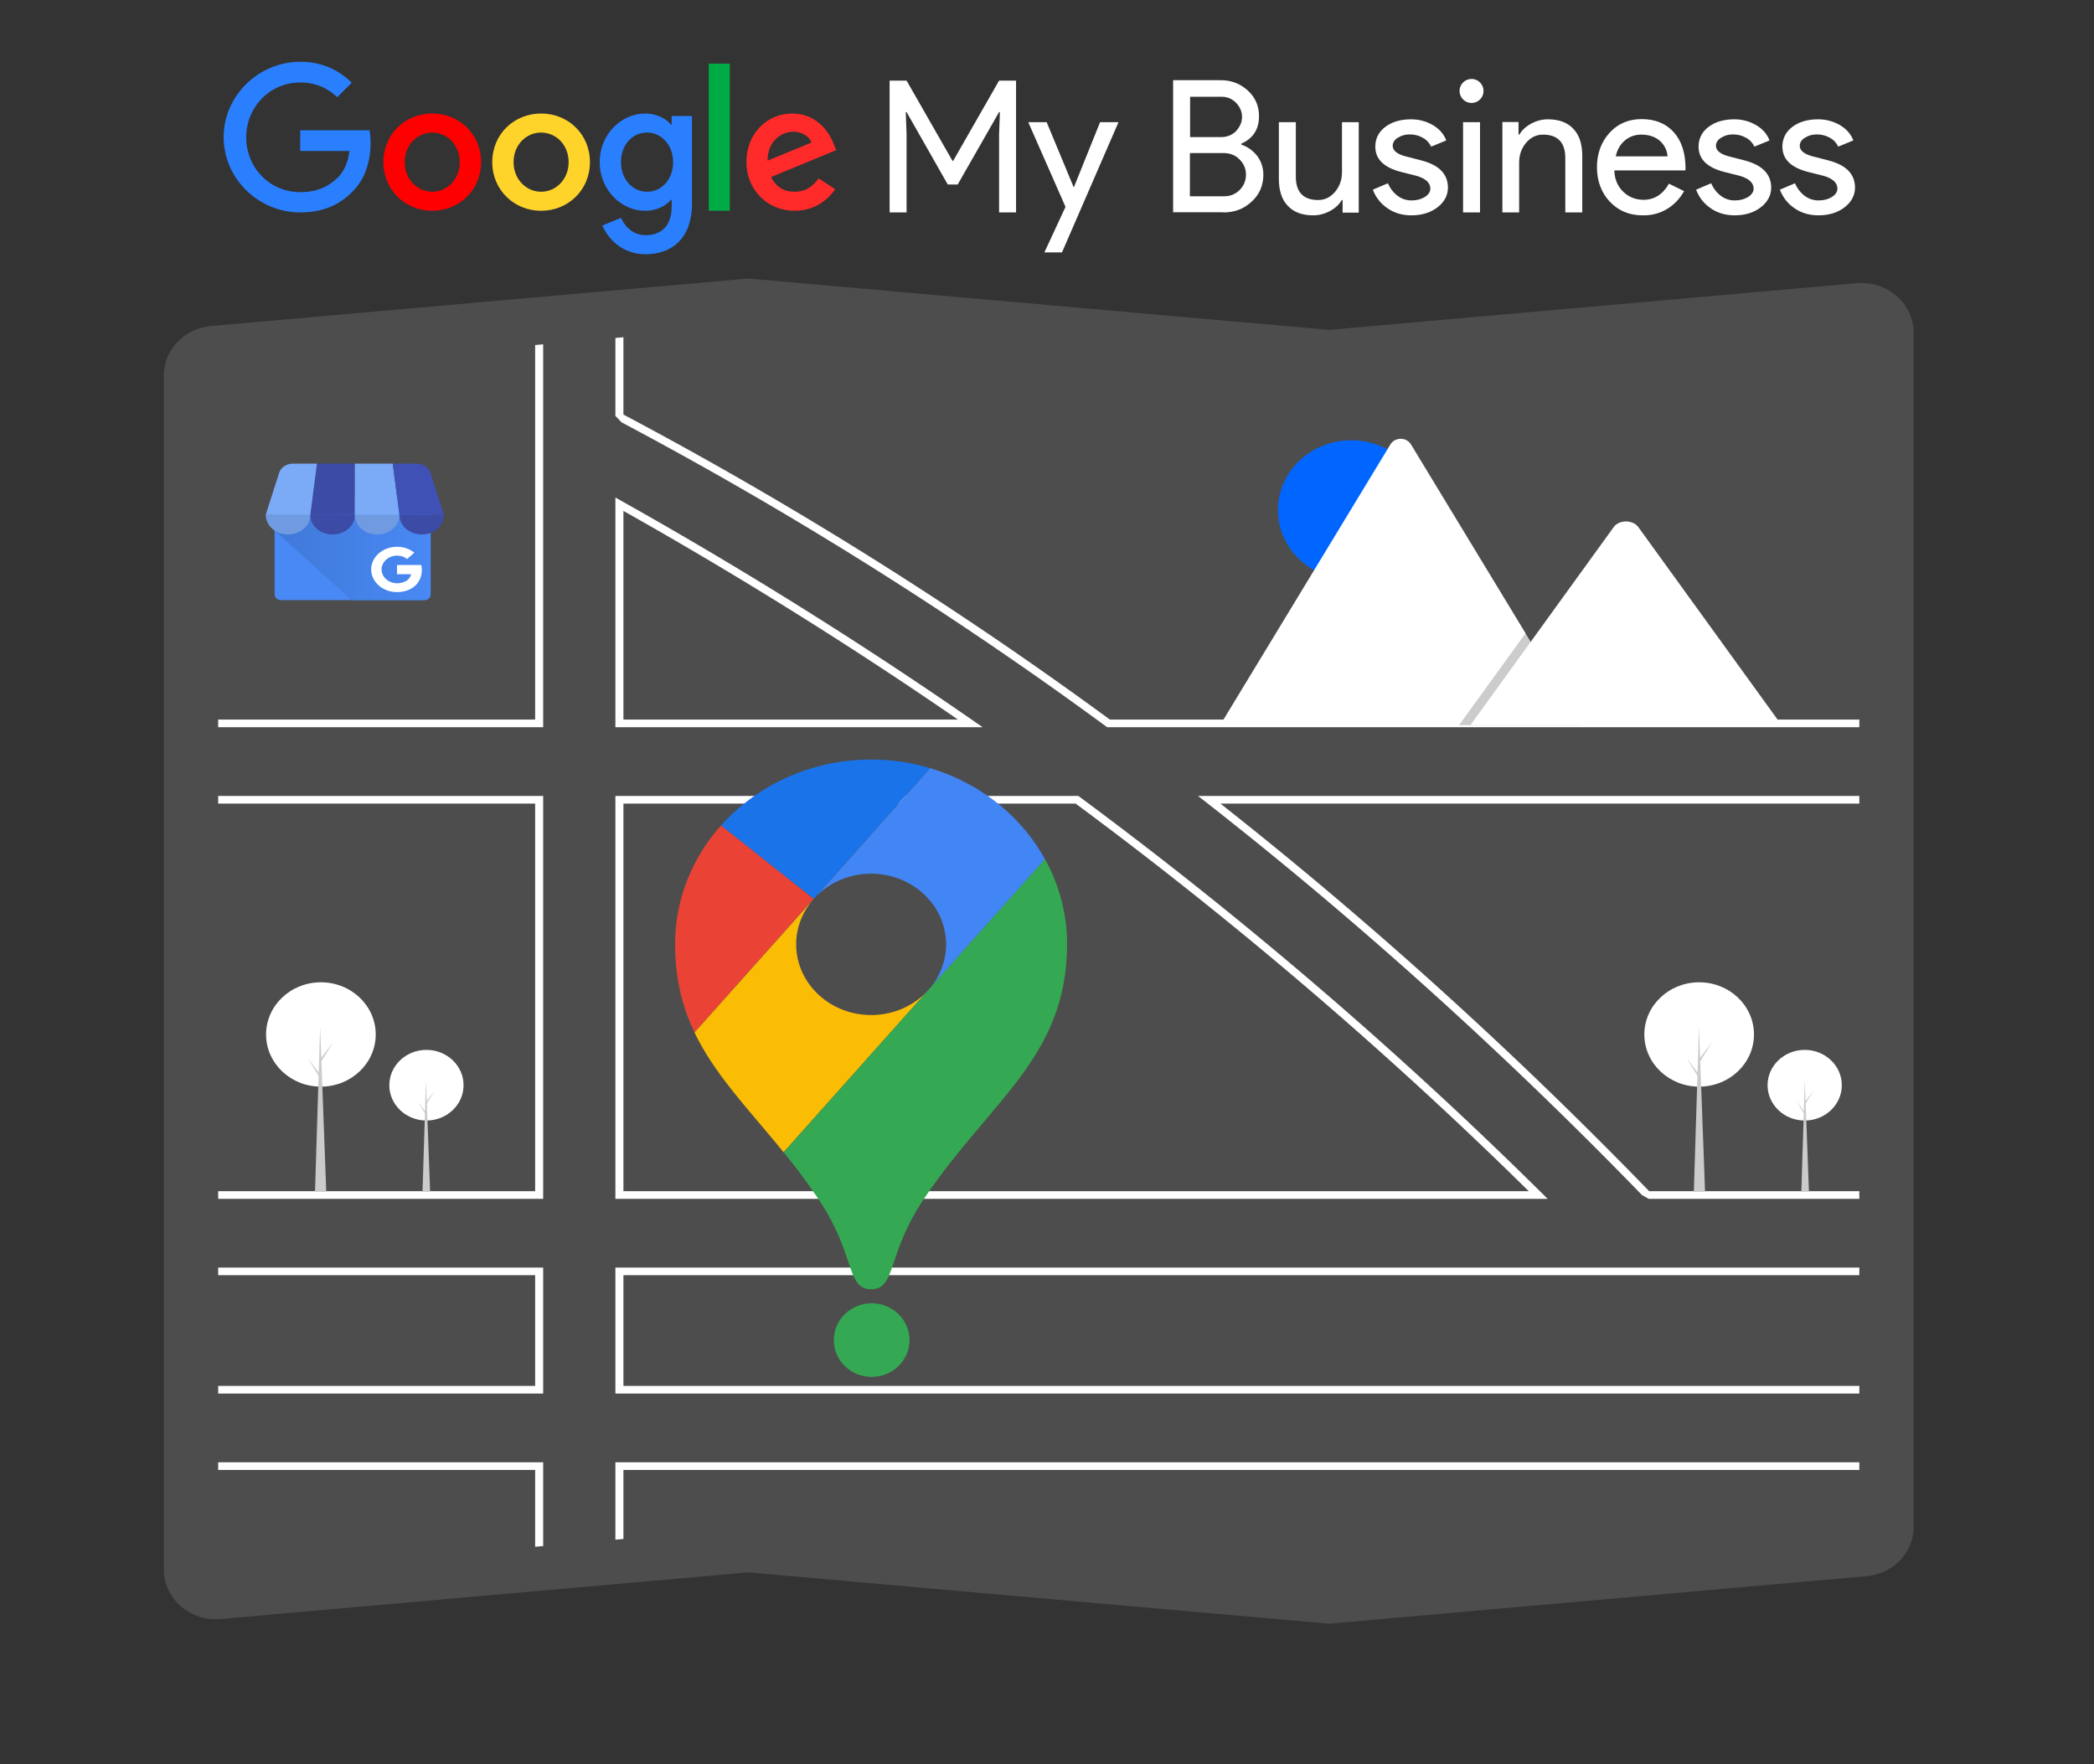 <?xml version="1.0" encoding="UTF-8" standalone="no"?>
<svg
   data-name="Layer 1"
   width="1011.846"
   height="852.567"
   viewBox="0 0 1011.846 852.567"
   version="1.1"
   id="svg1050"
   sodipodi:docname="JWS-Aruba-Google-My-Business-Local-SEO.svg"
   inkscape:version="1.1.2 (0a00cf5339, 2022-02-04, custom)"
   xmlns:inkscape="http://www.inkscape.org/namespaces/inkscape"
   xmlns:sodipodi="http://sodipodi.sourceforge.net/DTD/sodipodi-0.dtd"
   xmlns:xlink="http://www.w3.org/1999/xlink"
   xmlns="http://www.w3.org/2000/svg"
   xmlns:svg="http://www.w3.org/2000/svg">
  <rect x="0" y="0" width="1011.846" height="852.567" fill="#333333" stroke="none"/>
  <defs
     id="defs1054">
    <linearGradient
       id="a"
       x1="46.87"
       x2="854.483"
       y1="666.055"
       y2="666.055"
       gradientTransform="scale(1.151,0.868)"
       gradientUnits="userSpaceOnUse">
      <stop
         offset=".03"
         stop-color="#4079d8"
         id="stop1225" />
      <stop
         offset="1"
         stop-color="#4989f5"
         id="stop1227" />
    </linearGradient>
    <linearGradient
       inkscape:collect="always"
       xlink:href="#a"
       id="linearGradient1205"
       gradientUnits="userSpaceOnUse"
       gradientTransform="scale(1.151,0.868)"
       x1="46.87"
       y1="666.055"
       x2="854.483"
       y2="666.055" />
  </defs>
  <sodipodi:namedview
     id="namedview1052"
     pagecolor="#ffffff"
     bordercolor="#666666"
     borderopacity="1.0"
     inkscape:pageshadow="2"
     inkscape:pageopacity="0.0"
     inkscape:pagecheckerboard="0"
     showgrid="false"
     inkscape:zoom="1.0228734"
     inkscape:cx="502.01716"
     inkscape:cy="153.00036"
     inkscape:window-width="1920"
     inkscape:window-height="991"
     inkscape:window-x="-9"
     inkscape:window-y="-9"
     inkscape:window-maximized="1"
     inkscape:current-layer="g6902" />
  <path
     d="m 642.214,784.588 -0.179,-0.016 -280.368,-24.785 -254.949,22.538 A 25.207,23.988 0 0 1 79.287,760.658 q -0.108,-1.106 -0.108,-2.218 V 181.423 a 25.094,23.88 0 0 1 22.875,-23.884 l 259.612,-22.951 0.179,0.016 280.368,24.785 254.947,-22.538 a 25.207,23.988 0 0 1 27.43,21.666 q 0.108,1.106 0.108,2.218 v 577.017 a 25.094,23.88 0 0 1 -22.875,23.885 z"
     fill="#3f3d56"
     id="path1000"
     style="fill:#4d4d4d;stroke-width:1.144" />
  <path
     d="M 470.005,348.055 C 415.733,310.441 358.63,274.773 300.296,242.049 l -2.928,-1.642 v 110.989 h 177.455 z m -168.759,-0.351 V 246.874 c 55.494,31.239 109.833,65.135 161.653,100.831 z M 744.671,576.15 Q 709.464,541.317 672.434,508.071 662.226,498.896 651.891,489.868 588.821,434.734 521.601,384.996 l -0.524,-0.387 H 297.368 v 194.668 H 747.832 Z M 301.246,575.587 V 388.299 h 218.503 q 64.816,47.98 126.121,101.329 10.645,9.258 21.145,18.664 36.704,32.826 71.693,67.294 z m 443.425,0.563 Q 709.464,541.317 672.434,508.071 662.226,498.896 651.891,489.868 588.821,434.734 521.601,384.996 l -0.524,-0.387 H 297.368 v 194.668 H 747.832 Z M 301.246,575.587 V 388.299 h 218.503 q 64.816,47.98 126.121,101.329 10.645,9.258 21.145,18.664 36.704,32.826 71.693,67.294 z M 470.005,348.055 C 415.733,310.441 358.63,274.773 300.296,242.049 l -2.928,-1.642 v 110.989 h 177.455 z m -168.759,-0.351 V 246.874 c 55.494,31.239 109.833,65.135 161.653,100.831 z m 168.759,0.351 C 415.733,310.441 358.63,274.773 300.296,242.049 l -2.928,-1.642 v 110.989 h 177.455 z m -168.759,-0.351 V 246.874 c 55.494,31.239 109.833,65.135 161.653,100.831 z M 744.671,576.15 Q 709.464,541.317 672.434,508.071 662.226,498.896 651.891,489.868 588.821,434.734 521.601,384.996 l -0.524,-0.387 H 297.368 v 194.668 H 747.832 Z M 301.246,575.587 V 388.299 h 218.503 q 64.816,47.98 126.121,101.329 10.645,9.258 21.145,18.664 36.704,32.826 71.693,67.294 z M 105.429,612.491 v 3.69 h 153.16 v 53.511 H 105.429 v 3.69 H 262.467 V 612.491 Z M 297.368,706.596 v 37.393 l 3.878,-0.341 v -33.361 h 597.205 v -3.69 z m 601.083,-90.415 v -3.69 H 297.368 v 60.892 h 601.083 v -3.69 H 301.246 V 616.181 Z M 536.299,347.705 a 1892.213,1800.695 0 0 0 -235.053,-147.385 v -37.365 l -3.878,0.341 v 37.654 l 2.986,3.124 a 1888.332,1797.002 0 0 1 234.102,146.933 l 0.524,0.387 h 363.471 v -3.69 z m -277.71,0 H 105.429 v 3.69 H 262.467 V 166.377 l -3.878,0.341 z m 639.863,36.904 h -319.534 l 4.179,3.266 q 59.012,46.208 115.883,98.017 8.086,7.362 16.113,14.845 39.962,37.158 78.364,76.742 l 3.197,1.799 H 898.451 V 575.587 H 796.897 q -37.985,-39.192 -77.617,-76.114 -7.925,-7.39 -15.909,-14.679 -55.639,-50.803 -113.654,-96.495 H 898.451 Z M 105.429,706.596 v 3.69 h 153.16 v 37.125 l 3.878,-0.341 v -40.474 z m 0,-321.987 v 3.69 H 258.589 V 575.587 H 105.429 v 3.69 H 262.467 V 384.609 Z M 470.005,348.055 C 415.733,310.441 358.63,274.773 300.296,242.049 l -2.928,-1.642 v 110.989 h 177.455 z m -168.759,-0.351 V 246.874 c 55.494,31.239 109.833,65.135 161.653,100.831 z M 744.671,576.15 Q 709.464,541.317 672.434,508.071 662.226,498.896 651.891,489.868 588.821,434.734 521.601,384.996 l -0.524,-0.387 H 297.368 v 194.668 H 747.832 Z M 301.246,575.587 V 388.299 h 218.503 q 64.816,47.98 126.121,101.329 10.645,9.258 21.145,18.664 36.704,32.826 71.693,67.294 z M 470.005,348.055 C 415.733,310.441 358.63,274.773 300.296,242.049 l -2.928,-1.642 v 110.989 h 177.455 z m -168.759,-0.351 V 246.874 c 55.494,31.239 109.833,65.135 161.653,100.831 z M 744.671,576.15 Q 709.464,541.317 672.434,508.071 662.226,498.896 651.891,489.868 588.821,434.734 521.601,384.996 l -0.524,-0.387 H 297.368 v 194.668 H 747.832 Z M 301.246,575.587 V 388.299 h 218.503 q 64.816,47.98 126.121,101.329 10.645,9.258 21.145,18.664 36.704,32.826 71.693,67.294 z"
     fill="#ffffff"
     id="path1002"
     style="stroke-width:1.144" />
  <ellipse
     cx="652.97"
     cy="246.473"
     fill="#ff6584"
     id="circle1010"
     style="fill:#0066ff;stroke-width:1.144"
     rx="35.437"
     ry="33.723" />
  <path
     d="M 764.098,350.396 H 590.252 a 3.546,3.374 0 0 1 -0.65,-0.049 l 82.221,-135.53 a 5.757,5.478 0 0 1 10.021,0 l 55.181,90.951 2.644,4.352 z"
     fill="#ffffff"
     id="path1012"
     style="stroke-width:1.144" />
  <polygon
     points="563.306,157.313 584.141,193.409 533.519,193.409 558.369,157.313 560.157,154.713 561.052,153.413 "
     opacity="0.2"
     style="isolation:isolate"
     id="polygon1014"
     transform="matrix(1.173,0,0,1.116,79.179,134.588)" />
  <path
     d="M 860.893,350.396 H 710.531 l 29.137,-40.276 2.097,-2.901 37.968,-52.487 c 2.489,-3.44 8.477,-3.654 11.404,-0.649 a 6.863,6.531 0 0 1 0.547,0.649 z"
     fill="#ffffff"
     id="path1016"
     style="stroke-width:1.144" />
  <ellipse
     cx="872.051"
     cy="524.38"
     fill="#ffffff"
     id="circle1018"
     rx="17.936"
     ry="17.068"
     style="stroke-width:1.144" />
  <polygon
     points="675.98,347.031 677.685,395.409 674.552,395.409 "
     fill="#cbcbcb"
     id="polygon1020"
     transform="matrix(1.173,0,0,1.116,79.179,134.588)" />
  <polygon
     points="675.842,356.707 676.256,356.2 679.62,351.546 676.21,357.352 "
     fill="#cbcbcb"
     id="polygon1022"
     transform="matrix(1.173,0,0,1.116,79.179,134.588)" />
  <polygon
     points="676.302,361.406 675.888,360.899 672.524,356.246 675.934,362.051 "
     fill="#cbcbcb"
     id="polygon1024"
     transform="matrix(1.173,0,0,1.116,79.179,134.588)" />
  <ellipse
     cx="821.053"
     cy="499.862"
     fill="#ffffff"
     id="circle1026"
     rx="26.489"
     ry="25.208"
     style="stroke-width:1.144" />
  <polygon
     points="632.376,323.959 634.893,395.409 630.266,395.409 "
     fill="#cbcbcb"
     id="polygon1028"
     transform="matrix(1.173,0,0,1.116,79.179,134.588)" />
  <polygon
     points="632.172,338.249 632.784,337.5 637.751,330.628 632.716,339.202 "
     fill="#cbcbcb"
     id="polygon1030"
     transform="matrix(1.173,0,0,1.116,79.179,134.588)" />
  <polygon
     points="632.852,345.19 632.24,344.441 627.272,337.569 632.308,346.142 "
     fill="#cbcbcb"
     id="polygon1032"
     transform="matrix(1.173,0,0,1.116,79.179,134.588)" />
  <ellipse
     cx="206.058"
     cy="524.38"
     fill="#ffffff"
     id="circle1034"
     rx="17.936"
     ry="17.068"
     style="stroke-width:1.144" />
  <polygon
     points="107.98,347.031 109.685,395.409 106.552,395.409 "
     fill="#cbcbcb"
     id="polygon1036"
     transform="matrix(1.173,0,0,1.116,79.179,134.588)" />
  <polygon
     points="107.842,356.707 108.256,356.2 111.62,351.546 108.21,357.352 "
     fill="#cbcbcb"
     id="polygon1038"
     transform="matrix(1.173,0,0,1.116,79.179,134.588)" />
  <polygon
     points="108.302,361.406 107.888,360.899 104.524,356.246 107.934,362.051 "
     fill="#cbcbcb"
     id="polygon1040"
     transform="matrix(1.173,0,0,1.116,79.179,134.588)" />
  <ellipse
     cx="155.06"
     cy="499.862"
     fill="#ffffff"
     id="circle1042"
     rx="26.489"
     ry="25.208"
     style="stroke-width:1.144" />
  <polygon
     points="64.376,323.959 66.893,395.409 62.266,395.409 "
     fill="#cbcbcb"
     id="polygon1044"
     transform="matrix(1.173,0,0,1.116,79.179,134.588)" />
  <polygon
     points="64.172,338.249 64.784,337.5 69.751,330.628 64.716,339.202 "
     fill="#cbcbcb"
     id="polygon1046"
     transform="matrix(1.173,0,0,1.116,79.179,134.588)" />
  <polygon
     points="64.852,345.19 64.24,344.441 59.272,337.569 64.308,346.142 "
     fill="#cbcbcb"
     id="polygon1048"
     transform="matrix(1.173,0,0,1.116,79.179,134.588)" />
  <g
     fill="none"
     fill-rule="evenodd"
     id="g1256"
     transform="matrix(0.081,0,0,0.071,128.367,224.016)">
    <g
       fill-rule="nonzero"
       id="g1244">
      <rect
         fill="#4989f5"
         height="696.14"
         rx="36.88"
         width="931"
         x="53.45"
         y="232.98"
         id="rect1230" />
      <path
         d="M 936.81,227.75 H 100.06 c -25.92,0 -46.09,200.6 -46.09,226.52 L 512.2,929.12 h 424.61 c 26,-0.071 47.059,-21.13 47.13,-47.13 V 274.87 c -0.077,-25.996 -21.134,-47.049 -47.13,-47.12 z"
         fill="url(#a)"
         id="path1232"
         style="fill:url(#linearGradient1205)" />
      <path
         d="m 266.03,349.56 h 266 V 0.44 H 305.86 Z"
         fill="#3c4ba6"
         id="path1234" />
      <path
         d="m 798.03,349.56 h -266 V 0.44 H 758.2 Z m 186.42,-282.94 0.33,1.19 C 984.7,67.39 984.54,67 984.45,66.62 Z"
         fill="#7babf7"
         id="path1236" />
      <path
         d="m 984.78,67.8 -0.33,-1.19 C 976.017,27.993 941.837,0.455 902.31,0.43 H 758.2 L 798,349.56 h 266 z"
         fill="#3f51b5"
         id="path1238" />
      <path
         d="m 79.61,66.62 -0.33,1.19 c 0.08,-0.42 0.24,-0.81 0.33,-1.19 z"
         fill="#7babf7"
         id="path1240" />
      <path
         d="M 79.27,67.8 79.6,66.61 C 88.033,27.993 122.213,0.455 161.74,0.43 H 305.86 L 266,349.56 H 0 Z"
         fill="#7babf7"
         id="path1242" />
    </g>
    <path
       d="m 266.48,349.47 c 0,73.412 -59.513,132.925 -132.925,132.925 C 60.143,482.395 0.63,422.882 0.63,349.47 Z"
       fill="#709be0"
       id="path1246" />
    <path
       d="m 532.33,349.47 c 0,73.412 -59.513,132.925 -132.925,132.925 -73.412,0 -132.925,-59.513 -132.925,-132.925 z"
       fill="#3c4ba6"
       id="path1248" />
    <path
       d="m 798.18,349.47 c 0,73.412 -59.513,132.925 -132.925,132.925 -73.412,0 -132.925,-59.513 -132.925,-132.925 z"
       fill="#709be0"
       id="path1250" />
    <path
       d="m 1064,349.47 c 0,73.412 -59.513,132.925 -132.925,132.925 -73.412,0 -132.925,-59.513 -132.925,-132.925 z"
       fill="#3c4ba6"
       id="path1252" />
    <path
       d="m 931.08,709.6 c -0.47,-6.33 -1.25,-12.11 -2.36,-19.49 h -145 c 0,20.28 0,42.41 -0.08,62.7 h 84 a 73.05,73.05 0 0 1 -30.75,46.89 c 0,0 0,-0.35 -0.06,-0.36 a 88,88 0 0 1 -34,13.27 99.85,99.85 0 0 1 -36.79,-0.16 91.9,91.9 0 0 1 -34.31,-14.87 95.72,95.72 0 0 1 -33.73,-43.1 c -0.52,-1.35 -1,-2.71 -1.49,-4.09 v -0.15 l 0.13,-0.1 A 93,93 0 0 1 696.59,690.3 96.27,96.27 0 0 1 718.9,654 c 23.587,-24.399 58.829,-33.576 91.32,-23.78 a 83,83 0 0 1 33.23,19.56 l 28.34,-28.34 c 5,-5.05 10.19,-9.94 15,-15.16 a 149.78,149.78 0 0 0 -49.64,-30.74 156.08,156.08 0 0 0 -103.83,-0.91 c -1.173,0.4 -2.34,0.817 -3.5,1.25 A 155.18,155.18 0 0 0 646,651 152.61,152.61 0 0 0 632.58,689.78 c -16.052,79.772 32.623,158.294 111.21,179.4 25.69,6.88 53,6.71 78.89,0.83 a 139.88,139.88 0 0 0 63.14,-32.81 c 18.64,-17.15 32,-40 39,-64.27 a 179,179 0 0 0 6.26,-63.33 z"
       fill="#ffffff"
       fill-rule="nonzero"
       id="path1254" />
  </g>
  <path
     d="m 449.561,371.159 c -9.001,-2.677 -18.645,-4.142 -28.611,-4.142 -29.093,0 -55.132,12.376 -72.545,31.874 l 44.738,35.461 z"
     fill="#1a73e8"
     id="path13786"
     style="stroke-width:5.202" />
  <path
     d="m 348.405,398.892 a 94.379,88.98 0 0 0 -22.182,57.384 c 0,16.771 3.536,30.409 9.376,42.583 l 57.543,-64.506 z"
     fill="#ea4335"
     id="path13788"
     style="stroke-width:5.202" />
  <path
     d="m 420.95,422.179 a 36.241,34.168 0 0 1 27.647,56.222 l 56.365,-63.193 a 94.748,89.329 0 0 0 -55.454,-43.998 l -56.311,63.193 a 36.112,34.046 0 0 1 27.754,-12.224"
     fill="#4285f4"
     id="path13790"
     style="stroke-width:5.202" />
  <path
     d="m 420.95,490.473 c -19.985,0 -36.219,-15.306 -36.219,-34.147 a 35.898,33.844 0 0 1 8.466,-21.923 l -57.597,64.506 c 9.858,20.559 26.2,37.077 43.024,57.889 l 69.974,-78.398 a 36.176,34.107 0 0 1 -27.647,12.073"
     fill="#fbbc04"
     id="path13792"
     style="stroke-width:5.202" />
  <path
     d="m 447.204,578.166 c 31.611,-46.574 68.42,-67.739 68.42,-121.89 0,-14.851 -3.858,-28.843 -10.662,-41.169 L 378.677,556.798 c 5.358,6.617 10.769,13.639 16.02,21.418 19.181,27.985 13.877,44.755 26.253,44.755 12.377,0 7.072,-16.821 26.254,-44.806"
     fill="#34a853"
     id="path13794"
     style="stroke-width:5.202" />
  <g
     id="g6902"
     transform="translate(2.167,-423.649)">
    <path
       class="st0"
       d="m 142.9,486.6 v 10 h 23.8 c -0.7,5.6 -2.6,9.7 -5.4,12.6 -3.5,3.5 -8.9,7.3 -18.4,7.3 -14.7,0 -26.1,-11.8 -26.1,-26.5 0,-14.7 11.5,-26.5 26.1,-26.5 7.9,0 13.7,3.1 17.9,7.1 l 7,-7 c -5.9,-5.7 -13.8,-10.1 -24.9,-10.1 -20.1,0 -37,16.4 -37,36.4 0,20.1 16.9,36.4 37,36.4 10.9,0 19,-3.6 25.4,-10.2 6.6,-6.6 8.6,-15.8 8.6,-23.3 0,-2.3 -0.2,-4.5 -0.5,-6.2 z"
       id="path6870"
       style="fill:#2a7fff" />
    <path
       class="st1"
       d="m 206.7,516.3 c -7.1,0 -13.3,-5.9 -13.3,-14.3 0,-8.5 6.2,-14.3 13.3,-14.3 7.1,0 13.3,5.8 13.3,14.3 0,8.4 -6.2,14.3 -13.3,14.3 z m 0,-37.8 c -13,0 -23.6,9.9 -23.6,23.5 0,13.5 10.6,23.5 23.6,23.5 13,0 23.6,-10 23.6,-23.5 0,-13.6 -10.6,-23.5 -23.6,-23.5 z"
       id="path6872"
       style="fill:#ff0000" />
    <path
       class="st0"
       d="m 310.5,516.3 c -7.1,0 -12.6,-6.1 -12.6,-14.3 0,-8.3 5.4,-14.3 12.6,-14.3 7,0 12.6,6.1 12.6,14.3 0,8.3 -5.5,14.3 -12.6,14.3 z m 11.9,-32.5 H 322 c -2.3,-2.8 -6.8,-5.3 -12.4,-5.3 -11.7,0 -22,10.2 -22,23.5 0,13.2 10.2,23.5 22,23.5 5.6,0 10.1,-2.5 12.4,-5.3 h 0.4 v 3.3 c 0,9 -4.8,13.8 -12.6,13.8 -6.3,0 -10.2,-4.5 -11.9,-8.4 l -9,3.7 c 2.6,6.2 9.4,13.9 20.9,13.9 12.1,0 22.4,-7.1 22.4,-24.5 v -42.3 h -9.8 z"
       id="path6874"
       style="fill:#2a7fff" />
    <path
       class="st2"
       d="m 259.3,516.3 c -7.1,0 -13.3,-5.9 -13.3,-14.3 0,-8.5 6.2,-14.3 13.3,-14.3 7.1,0 13.3,5.8 13.3,14.3 0,8.4 -6.2,14.3 -13.3,14.3 z m 0,-37.8 c -13,0 -23.6,9.9 -23.6,23.5 0,13.5 10.6,23.5 23.6,23.5 13,0 23.6,-10 23.6,-23.5 0,-13.6 -10.6,-23.5 -23.6,-23.5 z"
       id="path6876"
       style="fill:#ffd42a" />
    <rect
       x="340.3"
       y="454.4"
       class="st3"
       width="10.2"
       height="71.1"
       id="rect6878"
       style="fill:#00aa44" />
    <path
       class="st1"
       d="m 381.1,487.3 c 4.2,0 7.7,2.1 8.9,5.2 l -21.3,8.8 c 0.1,-9.9 7.1,-14 12.4,-14 z m 0.7,29 c -5.3,0 -9,-2.4 -11.4,-7.1 l 31.5,-13 -1.1,-2.7 c -1.9,-5.3 -7.9,-15 -20.1,-15 -12.1,0 -22.2,9.5 -22.2,23.5 0,13.2 10,23.5 23.3,23.5 10.8,0 17,-6.6 19.6,-10.4 l -8,-5.3 c -2.7,3.9 -6.3,6.5 -11.6,6.5 z"
       id="path6880"
       style="fill:#ff2a2a" />
    <polygon
       class="st4"
       points="480.6,462.6 458.4,501.4 458.1,501.4 435.9,462.6 427.7,462.6 427.7,526.3 435.9,526.3 435.9,488.5 435.5,477.8 435.9,477.8 455.8,512.8 460.6,512.8 480.6,477.8 481,477.8 480.6,488.5 480.6,526.3 488.8,526.3 488.8,462.6 "
       id="polygon6882"
       style="fill:#ffffff" />
    <polygon
       class="st4"
       points="516.6,514 503.6,482.7 494.7,482.7 512.7,523.6 502.5,545.6 511,545.6 538.3,482.7 529.4,482.7 516.8,514 "
       id="polygon6884"
       style="fill:#ffffff" />
    <path
       class="st4"
       d="m 589,497.6 c 3.1,0 5.8,1 7.8,3.1 2.1,2.1 3.1,4.5 3.1,7.3 0,2.9 -1,5.3 -3,7.4 -2.1,2.1 -4.6,3.1 -7.6,3.1 h -16.5 v -20.9 z m -0.9,-27.2 c 2.8,0 5.1,1 7,2.9 1.9,2 2.9,4.3 2.9,6.8 0,2.6 -1,4.8 -2.9,6.9 -2,2 -4.4,2.9 -7.3,2.9 h -14.9 v -19.5 z m 0.9,55.9 c 5.4,0 9.9,-1.7 13.6,-5.2 3.8,-3.4 5.7,-7.8 5.7,-13 0,-3.4 -1,-6.4 -2.9,-9 -2,-2.6 -4.6,-4.5 -7.8,-5.6 v -0.4 c 5.8,-2.6 8.6,-7 8.6,-13.3 0,-5 -1.8,-9.1 -5.4,-12.4 -3.6,-3.3 -8,-5 -13,-5 h -23.1 v 63.8 H 589 Z"
       id="path6886"
       style="fill:#ffffff" />
    <path
       class="st4"
       d="m 654.5,482.7 h -8.2 v 24.1 c 0,3.7 -1.1,6.8 -3.3,9.5 -2.2,2.6 -4.9,4 -8.2,4 -7,0 -10.6,-3.6 -10.8,-10.7 v -26.9 h -8.2 v 27.4 c 0,5.6 1.4,10 4.3,13 2.9,3.1 7,4.6 12.3,4.6 2.8,0 5.5,-0.7 8.1,-2.1 2.6,-1.4 4.5,-3.2 5.7,-5.3 h 0.4 v 6.1 h 7.8 v -43.7 z"
       id="path6888"
       style="fill:#ffffff" />
    <path
       class="st4"
       d="m 684.4,501.1 -6.6,-1.7 c -4.7,-1.1 -7,-2.9 -7,-5.3 0,-1.5 0.8,-2.9 2.5,-3.9 1.7,-1.1 3.6,-1.6 5.7,-1.6 2.3,0 4.4,0.5 6.3,1.6 1.9,1 3.2,2.5 4.1,4.3 l 7.3,-3 c -1.2,-3.1 -3.4,-5.6 -6.5,-7.4 -3.1,-1.8 -6.6,-2.8 -10.5,-2.8 -5,0 -9.2,1.2 -12.4,3.6 -3.2,2.4 -4.9,5.6 -4.9,9.6 0,6.1 4.2,10.2 12.7,12.3 l 7.5,1.9 c 4.3,1.3 6.4,3.4 6.4,6.1 0,1.5 -0.9,2.9 -2.6,4 -1.8,1.1 -3.9,1.7 -6.5,1.7 -2.4,0 -4.7,-0.7 -6.7,-2.2 -2,-1.5 -3.6,-3.5 -4.7,-6.1 l -7.3,3.1 c 1.4,3.7 3.8,6.8 7.1,9 3.3,2.3 7.2,3.4 11.6,3.4 5,0 9.2,-1.3 12.6,-3.9 3.3,-2.6 5,-5.8 5,-9.6 -0.1,-6.6 -4.4,-10.9 -13.1,-13.1 z"
       id="path6890"
       style="fill:#ffffff" />
    <path
       class="st4"
       d="m 704.8,482.7 v 43.6 h 8.2 v -43.6 z m 8.2,-19.2 c -1.1,-1.1 -2.5,-1.7 -4.1,-1.7 -1.6,0 -3,0.6 -4.1,1.7 -1.1,1.1 -1.7,2.5 -1.7,4.1 0,1.6 0.6,3 1.7,4.1 1.1,1.1 2.5,1.7 4.1,1.7 1.6,0 3,-0.6 4.1,-1.7 1.1,-1.1 1.7,-2.5 1.7,-4.1 0,-1.6 -0.6,-2.9 -1.7,-4.1 z"
       id="path6892"
       style="fill:#ffffff" />
    <path
       class="st4"
       d="m 723.7,526.3 h 8.2 v -24.1 c 0,-3.7 1.1,-6.8 3.3,-9.5 2.2,-2.6 4.9,-4 8.2,-4 7,0 10.6,3.6 10.8,10.7 v 26.9 h 8.2 v -27.4 c 0,-5.6 -1.4,-10 -4.3,-13 -2.9,-3.1 -7,-4.6 -12.3,-4.6 -2.8,0 -5.5,0.7 -8.1,2.1 -2.6,1.4 -4.5,3.2 -5.7,5.3 h -0.4 v -6.1 h -7.8 v 43.7 z"
       id="path6894"
       style="fill:#ffffff" />
    <path
       class="st4"
       d="m 782.9,491.6 c 2.2,-1.9 4.9,-2.9 8,-2.9 3.7,0 6.7,1 9,3 2.2,2 3.5,4.5 3.7,7.5 h -25 c 0.6,-3.1 2.1,-5.7 4.3,-7.6 z m 20.5,33 c 3.5,-2.1 6.2,-5 8.2,-8.6 l -7.3,-3.6 c -3,5.2 -7.1,7.8 -12.3,7.8 -3.8,0 -7.1,-1.3 -9.8,-3.9 -2.7,-2.6 -4.2,-6.1 -4.3,-10.3 h 34.3 l 0.1,-0.9 c 0,-7.5 -1.9,-13.4 -5.7,-17.6 -3.8,-4.2 -9,-6.3 -15.5,-6.3 -6.3,0 -11.5,2.2 -15.5,6.6 -4,4.4 -6.1,10 -6.1,16.6 0,6.7 2.1,12.3 6.2,16.7 4.2,4.4 9.4,6.6 15.9,6.6 4.4,0.1 8.3,-1 11.8,-3.1 z"
       id="path6896"
       style="fill:#ffffff" />
    <path
       class="st4"
       d="m 840.6,501.1 -6.6,-1.7 c -4.7,-1.1 -7,-2.9 -7,-5.3 0,-1.5 0.8,-2.9 2.5,-3.9 1.7,-1.1 3.6,-1.6 5.7,-1.6 2.3,0 4.4,0.5 6.3,1.6 1.9,1 3.2,2.5 4.1,4.3 l 7.3,-3 c -1.2,-3.1 -3.4,-5.6 -6.5,-7.4 -3.1,-1.8 -6.6,-2.8 -10.5,-2.8 -5,0 -9.2,1.2 -12.4,3.6 -3.2,2.4 -4.9,5.6 -4.9,9.6 0,6.1 4.2,10.2 12.7,12.3 l 7.5,1.9 c 4.3,1.3 6.4,3.4 6.4,6.1 0,1.5 -0.9,2.9 -2.6,4 -1.8,1.1 -3.9,1.7 -6.5,1.7 -2.4,0 -4.7,-0.7 -6.7,-2.2 -2,-1.5 -3.6,-3.5 -4.7,-6.1 l -7.3,3.1 c 1.4,3.7 3.8,6.8 7.1,9 3.3,2.3 7.2,3.4 11.6,3.4 5,0 9.2,-1.3 12.6,-3.9 3.3,-2.6 5,-5.8 5,-9.6 -0.1,-6.6 -4.5,-10.9 -13.1,-13.1 z"
       id="path6898"
       style="fill:#ffffff" />
    <path
       class="st4"
       d="m 881.1,501.1 -6.6,-1.7 c -4.7,-1.1 -7,-2.9 -7,-5.3 0,-1.5 0.8,-2.9 2.5,-3.9 1.7,-1.1 3.6,-1.6 5.7,-1.6 2.3,0 4.4,0.5 6.3,1.6 1.9,1 3.2,2.5 4.1,4.3 l 7.3,-3 c -1.2,-3.1 -3.4,-5.6 -6.5,-7.4 -3.1,-1.8 -6.6,-2.8 -10.5,-2.8 -5,0 -9.2,1.2 -12.4,3.6 -3.2,2.4 -4.9,5.6 -4.9,9.6 0,6.1 4.2,10.2 12.7,12.3 l 7.5,1.9 c 4.3,1.3 6.4,3.4 6.4,6.1 0,1.5 -0.9,2.9 -2.6,4 -1.8,1.1 -3.9,1.7 -6.5,1.7 -2.4,0 -4.7,-0.7 -6.7,-2.2 -2,-1.5 -3.6,-3.5 -4.7,-6.1 l -7.3,3.1 c 1.4,3.7 3.8,6.8 7.1,9 3.3,2.3 7.2,3.4 11.6,3.4 5,0 9.2,-1.3 12.6,-3.9 3.3,-2.6 5,-5.8 5,-9.6 -0.1,-6.6 -4.4,-10.9 -13.1,-13.1 z"
       id="path6900"
       style="fill:#ffffff" />
  </g>
  <ellipse
     cx="421.201"
     cy="647.539"
     fill="#009cff"
     id="circle1008"
     rx="18.299"
     ry="17.789"
     style="fill:#34a853;fill-opacity:1;stroke-width:0.883" />
</svg>

